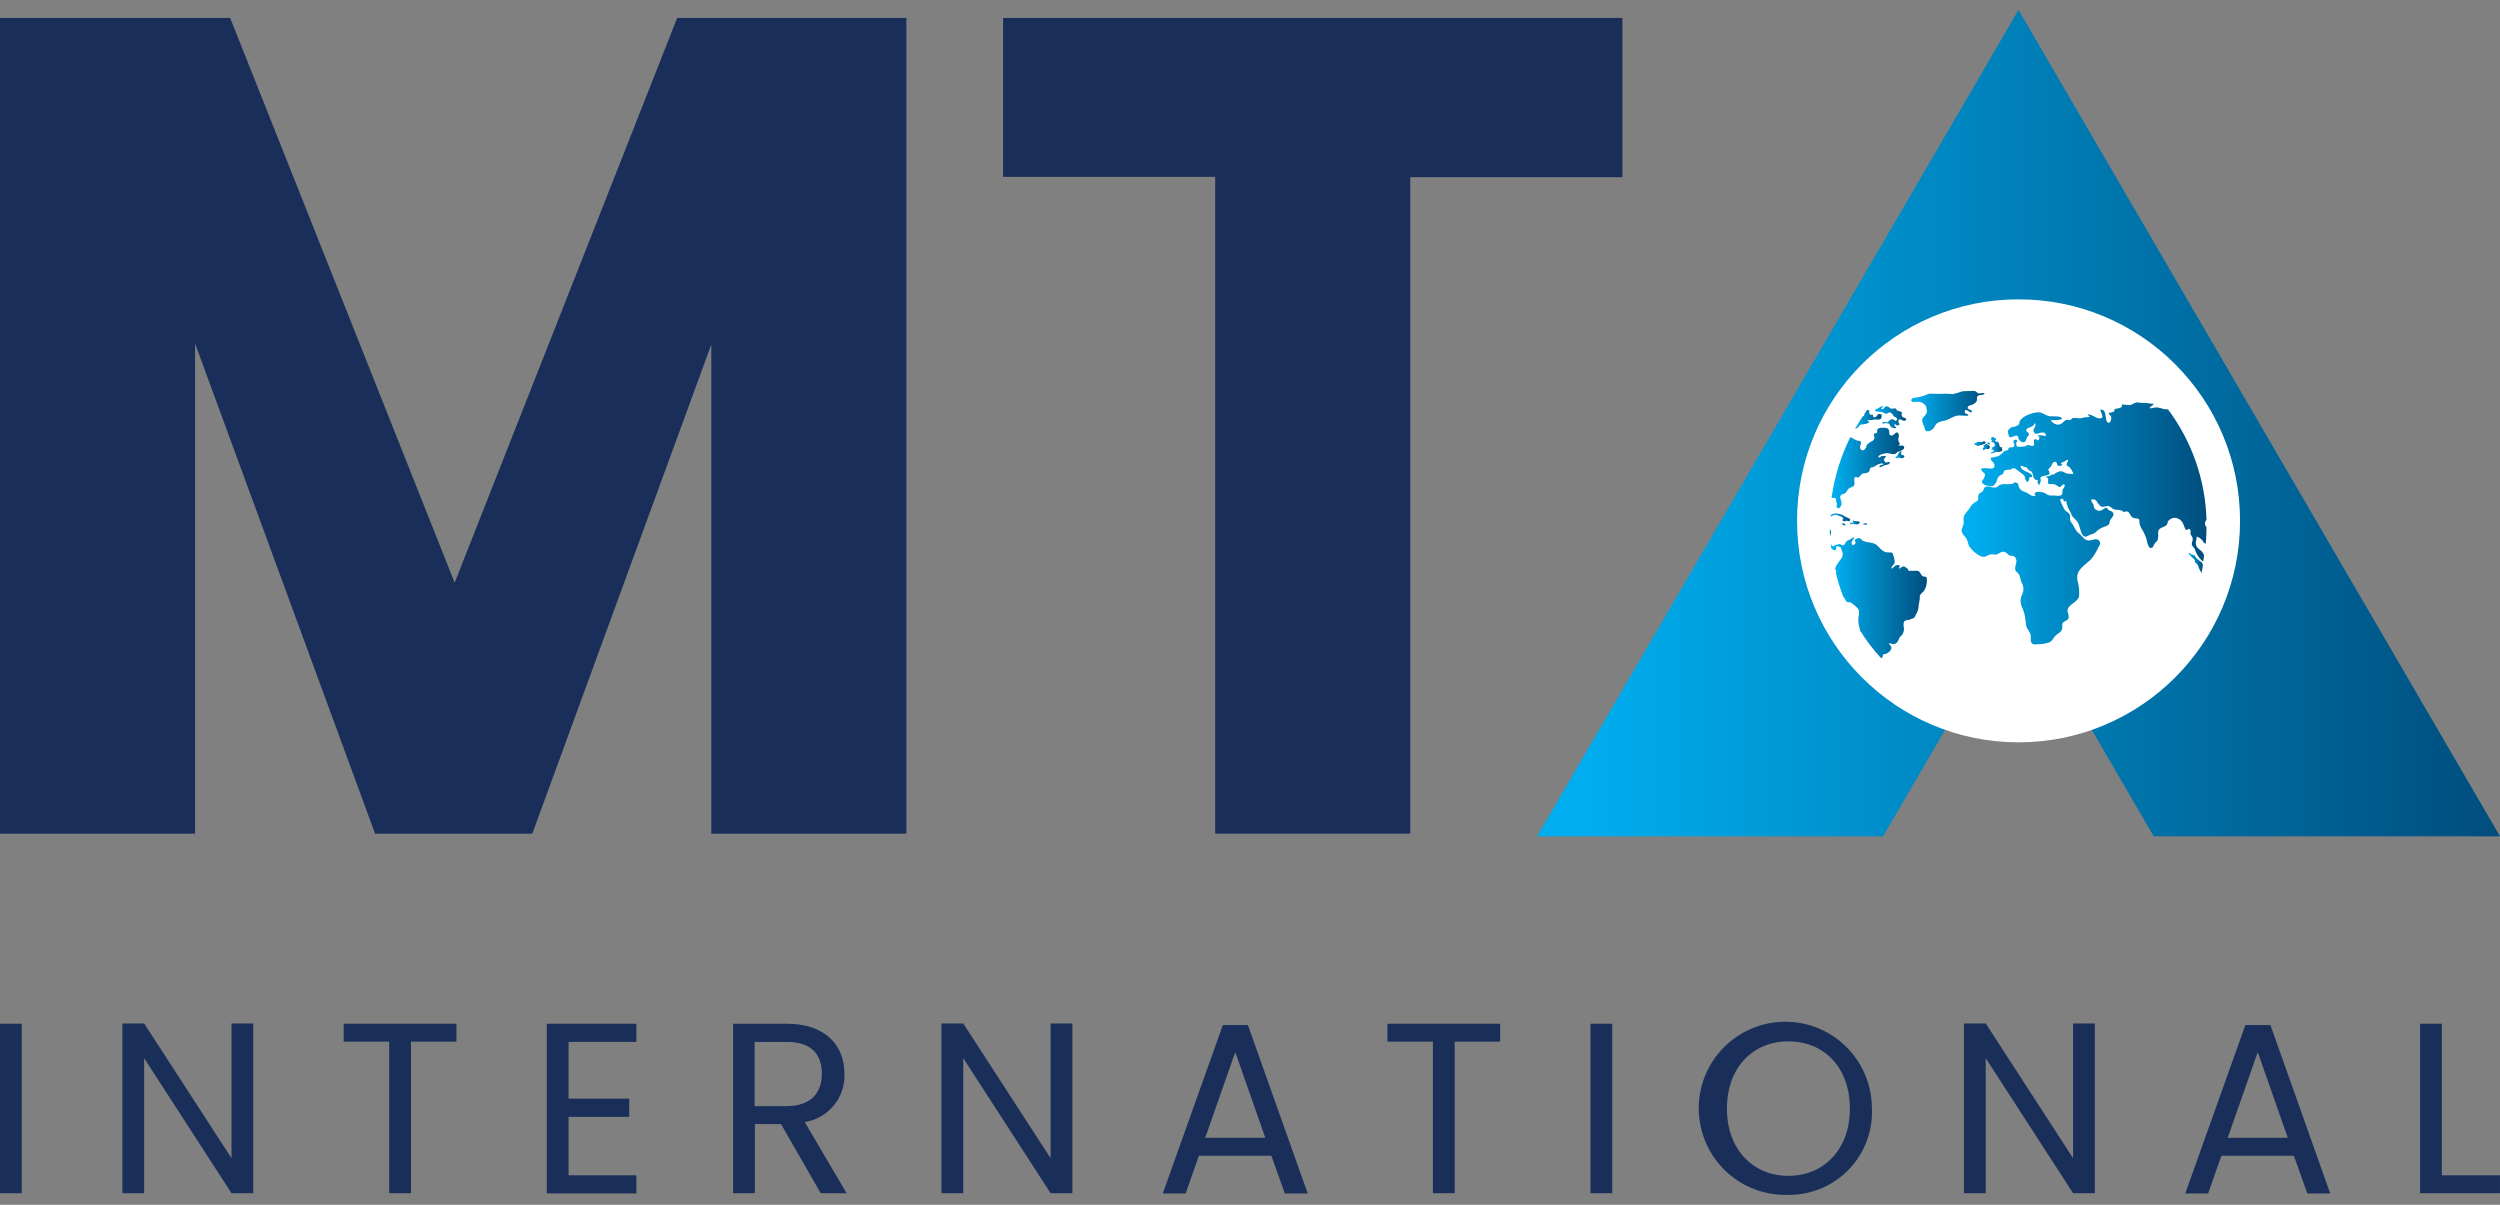 <svg width="166" height="80" viewBox="0 0 166 80" fill="none" xmlns="http://www.w3.org/2000/svg">
<rect x="0" y="0" width="166" height="80" fill="#808080" stroke="none"/>
<path d="M0 1.19H15.283L30.19 38.691L44.965 1.19H60.184V55.354H47.231V22.874L35.345 55.354H24.904L12.952 22.807V55.354H0V1.19Z" fill="#192F5A"/>
<path d="M66.626 1.19H107.726V11.765H93.641V55.353H80.689V11.744H66.605V1.19H66.626Z" fill="#192F5A"/>
<path d="M166 55.532H143.006L134.031 40.096L125.034 55.532H102.062L134.031 0.658L166 55.532Z" fill="url(#paint0_linear_2831_17871)"/>
<path d="M134.032 49.291C142.154 49.291 148.739 42.706 148.739 34.584C148.739 26.461 142.154 19.876 134.032 19.876C125.909 19.876 119.324 26.461 119.324 34.584C119.324 42.706 125.909 49.291 134.032 49.291Z" fill="white"/>
<path d="M123.411 28.34C123.5 28.251 123.456 28.206 123.589 28.185C123.785 28.189 123.978 28.136 124.144 28.031C124.099 27.987 123.99 27.987 124.011 27.897H124.255C124.349 27.87 124.446 27.855 124.543 27.853C124.655 27.853 124.833 27.897 124.899 27.786C124.944 27.742 124.944 27.586 124.944 27.52C124.855 27.52 124.79 27.453 124.722 27.497C124.654 27.541 124.633 27.631 124.567 27.675C124.435 27.764 124.345 27.675 124.367 27.541C124.279 27.541 124.167 27.564 124.123 27.453C124.079 27.364 124.19 27.23 124.057 27.23H123.968C123.902 27.314 123.842 27.403 123.791 27.497C123.791 27.563 123.791 27.63 123.68 27.651C123.502 27.917 123.325 28.206 123.169 28.495C123.261 28.465 123.345 28.411 123.411 28.34Z" fill="url(#paint1_linear_2831_17871)"/>
<path d="M124.878 30.186C124.985 30.143 125.097 30.113 125.211 30.097C125.411 30.052 125.7 30.23 125.878 30.119C125.923 30.097 125.944 30.03 126.011 30.008C126.069 29.982 126.128 29.96 126.189 29.942C126.278 29.898 126.411 29.853 126.434 29.742C126.478 29.519 126.167 29.608 126.055 29.587C126.078 29.543 126.122 29.521 126.145 29.476C126.167 29.41 126.1 29.41 126.078 29.343C126.056 29.29 126.045 29.233 126.045 29.176C126.045 29.119 126.056 29.062 126.078 29.009C126.094 28.958 126.095 28.902 126.079 28.851C126.063 28.799 126.032 28.754 125.989 28.721C125.855 28.677 125.811 28.832 125.723 28.875C125.688 28.902 125.645 28.917 125.6 28.917C125.556 28.917 125.513 28.902 125.478 28.875C125.433 28.808 125.456 28.653 125.433 28.586C125.367 28.432 125.322 28.432 125.167 28.409C125.064 28.398 124.961 28.398 124.858 28.409C124.747 28.431 124.658 28.475 124.636 28.586C124.636 28.63 124.658 28.675 124.636 28.72C124.614 28.765 124.525 28.765 124.482 28.786C124.348 28.852 124.438 28.897 124.459 29.031C124.467 29.089 124.453 29.148 124.42 29.198C124.388 29.247 124.339 29.282 124.282 29.298C124.199 29.336 124.124 29.388 124.059 29.452C124.015 29.496 123.971 29.496 123.948 29.563C123.926 29.607 123.926 29.674 123.904 29.718C123.837 29.806 123.771 29.94 123.637 29.895C123.595 29.877 123.559 29.845 123.535 29.805C123.511 29.766 123.5 29.719 123.504 29.673C123.504 29.584 123.592 29.495 123.571 29.384C123.548 29.251 123.416 29.273 123.304 29.251C123.186 29.205 123.074 29.146 122.97 29.073C122.926 29.051 122.904 29.051 122.859 29.029C122.226 30.299 121.806 31.665 121.615 33.072C121.704 33.072 121.792 33.028 121.859 33.072C121.948 33.139 121.904 33.272 121.925 33.338C121.95 33.379 121.965 33.425 121.97 33.472C121.97 33.516 121.947 33.583 121.947 33.626C121.97 33.76 122.059 33.781 122.148 33.715C122.189 33.679 122.222 33.635 122.245 33.585C122.268 33.535 122.28 33.481 122.281 33.426C122.281 33.272 122.192 33.16 122.192 33.027C122.17 32.804 122.414 32.827 122.525 32.738C122.636 32.649 122.679 32.471 122.814 32.404C122.925 32.338 123.058 32.338 123.122 32.205C123.189 32.093 123.033 31.716 123.211 31.671C123.277 31.649 123.3 31.715 123.366 31.715C123.431 31.715 123.499 31.604 123.544 31.561C123.575 31.514 123.618 31.477 123.669 31.453C123.72 31.43 123.777 31.421 123.832 31.427C123.966 31.405 124.076 31.383 124.141 31.25C124.164 31.205 124.141 31.139 124.186 31.096C124.23 31.007 124.252 31.051 124.34 31.029C124.474 30.985 124.585 30.875 124.719 30.829C124.785 30.807 124.985 30.74 125.027 30.785C125.094 30.896 124.85 30.852 124.805 30.939C124.716 31.162 125.094 30.895 125.138 30.895C125.25 30.851 125.516 30.872 125.472 30.672C125.412 30.669 125.352 30.677 125.294 30.695C125.206 30.717 125.228 30.739 125.162 30.672C125.094 30.584 125.072 30.495 125.139 30.428C125.228 30.317 125.294 30.273 125.094 30.273C125.034 30.268 124.974 30.276 124.917 30.296C124.895 30.296 124.806 30.385 124.783 30.385C124.611 30.341 124.833 30.208 124.878 30.186Z" fill="url(#paint2_linear_2831_17871)"/>
<path d="M121.568 35.23C121.546 35.185 121.523 35.163 121.501 35.163C121.497 35.326 121.505 35.489 121.523 35.652C121.523 35.607 121.546 35.563 121.546 35.518C121.568 35.452 121.612 35.297 121.568 35.23Z" fill="url(#paint3_linear_2831_17871)"/>
<path d="M125.565 42.916C125.544 42.871 125.365 42.716 125.476 42.694C125.499 42.694 125.588 42.76 125.631 42.76C125.688 42.782 125.751 42.782 125.808 42.76C125.873 42.732 125.931 42.69 125.977 42.636C126.023 42.583 126.057 42.52 126.075 42.451C126.119 42.34 126.119 42.318 126.208 42.252C126.293 42.174 126.356 42.076 126.391 41.967C126.426 41.858 126.432 41.742 126.408 41.629C126.386 41.407 126.363 41.207 126.652 41.166C126.704 41.17 126.757 41.162 126.806 41.144C126.873 41.121 126.895 41.099 126.961 41.078C127.115 41.055 127.115 41.011 127.183 40.878C127.228 40.766 127.294 40.678 127.337 40.569C127.381 40.432 127.403 40.29 127.404 40.147C127.426 40.035 127.449 39.924 127.471 39.791C127.471 39.68 127.449 39.546 127.537 39.457C127.604 39.369 127.692 39.325 127.76 39.214C127.864 39.054 127.926 38.87 127.937 38.68C127.948 38.578 127.948 38.474 127.937 38.371C127.893 38.26 127.826 38.305 127.715 38.283C127.515 38.216 127.537 37.927 127.315 37.904C127.227 37.893 127.137 37.893 127.049 37.904C126.938 37.893 126.826 37.893 126.715 37.904C126.738 37.771 126.561 37.682 126.471 37.638C126.427 37.616 126.449 37.593 126.36 37.616C126.327 37.621 126.296 37.637 126.271 37.66C126.208 37.69 126.148 37.727 126.094 37.772C126.072 37.683 126.161 37.638 126.139 37.549C125.895 37.438 125.784 37.638 125.606 37.772C125.561 37.66 125.629 37.617 125.695 37.528C125.726 37.503 125.751 37.473 125.77 37.439C125.79 37.405 125.802 37.367 125.806 37.328C125.801 37.152 125.764 36.979 125.695 36.817C125.651 36.663 125.606 36.683 125.473 36.683C125.383 36.687 125.294 36.679 125.206 36.661C124.873 36.572 124.743 36.198 124.429 36.083C124.277 36.043 124.122 36.013 123.966 35.994C123.9 35.972 123.812 35.949 123.744 35.928C123.633 35.884 123.611 35.817 123.544 35.773C123.477 35.707 123.41 35.729 123.321 35.751C123.255 35.773 123.078 35.862 123.189 35.928C123.211 35.986 123.211 36.049 123.189 36.106C123.144 36.172 123.055 36.151 123.034 36.217C122.994 36.188 122.965 36.145 122.952 36.096C122.94 36.047 122.946 35.996 122.968 35.951C122.99 35.862 123.122 35.797 123.101 35.685C123.012 35.662 122.946 35.773 122.857 35.818C122.767 35.863 122.703 35.862 122.635 35.929C122.612 35.952 122.567 35.974 122.545 36.018C122.523 36.062 122.523 36.107 122.479 36.152C122.448 36.179 122.409 36.195 122.368 36.196C122.279 36.219 122.323 36.219 122.256 36.174C122.145 36.108 122.145 36.108 122.034 36.152C121.942 36.171 121.853 36.201 121.768 36.24C121.701 36.263 121.768 36.307 121.679 36.263C121.634 36.24 121.613 36.174 121.59 36.152C121.59 36.129 121.568 36.129 121.568 36.107C121.568 36.196 121.59 36.307 121.59 36.395C121.657 36.462 121.768 36.573 121.857 36.529C121.945 36.485 121.923 36.352 121.923 36.284C122.014 36.266 122.109 36.282 122.19 36.328C122.279 36.395 122.256 36.483 122.301 36.573C122.347 36.667 122.363 36.773 122.348 36.876C122.332 36.979 122.285 37.075 122.212 37.151C122.097 37.297 121.994 37.452 121.904 37.614C121.879 37.662 121.864 37.715 121.859 37.769C121.859 37.857 121.881 37.835 121.925 37.902C121.948 37.947 121.925 37.991 121.904 38.056C122.024 38.562 122.179 39.059 122.367 39.545V39.567C122.412 39.656 122.5 39.745 122.544 39.833C122.611 39.967 122.611 39.988 122.767 39.988C122.923 39.988 122.967 40.054 123.076 40.142C123.32 40.342 123.498 40.475 123.431 40.808C123.368 41.111 123.384 41.424 123.476 41.719C123.494 41.761 123.502 41.807 123.498 41.852C123.9 42.501 124.361 43.111 124.876 43.674C124.92 43.696 124.942 43.696 124.987 43.652C125.032 43.607 125.01 43.518 125.032 43.474C125.076 43.408 125.12 43.452 125.186 43.43C125.365 43.361 125.676 43.161 125.565 42.916Z" fill="url(#paint4_linear_2831_17871)"/>
<path d="M122.656 34.581C122.701 34.581 122.745 34.625 122.811 34.604C122.832 34.559 122.855 34.537 122.855 34.493C122.855 34.448 122.766 34.426 122.743 34.404C122.66 34.371 122.579 34.334 122.5 34.293C122.41 34.248 122.366 34.181 122.255 34.159C122.139 34.126 122.02 34.104 121.9 34.093C121.833 34.07 121.833 34.093 121.767 34.115C121.728 34.109 121.689 34.117 121.655 34.138C121.634 34.16 121.522 34.226 121.544 34.271C121.589 34.315 121.698 34.249 121.722 34.226C121.856 34.138 121.966 34.204 122.1 34.249C122.162 34.261 122.223 34.283 122.278 34.315C122.3 34.337 122.389 34.381 122.389 34.426C122.412 34.493 122.3 34.493 122.344 34.56C122.367 34.626 122.499 34.605 122.567 34.605C122.567 34.581 122.611 34.562 122.656 34.581Z" fill="url(#paint5_linear_2831_17871)"/>
<path d="M123.456 34.652C123.411 34.607 123.367 34.607 123.278 34.607C123.211 34.607 123.1 34.607 123.056 34.562V34.54C122.989 34.517 123.034 34.606 123.034 34.629C123.056 34.672 123.056 34.695 123.011 34.717C122.966 34.717 122.9 34.695 122.857 34.717C122.847 34.72 122.839 34.726 122.833 34.734C122.827 34.742 122.824 34.752 122.824 34.762C122.824 34.772 122.827 34.781 122.833 34.789C122.839 34.797 122.847 34.803 122.857 34.806C122.923 34.828 123.034 34.761 123.101 34.784C123.123 34.784 123.123 34.806 123.146 34.806H123.234C123.279 34.806 123.345 34.828 123.389 34.806C123.41 34.806 123.477 34.717 123.433 34.717C123.522 34.74 123.501 34.673 123.456 34.652Z" fill="url(#paint6_linear_2831_17871)"/>
<path d="M122.412 34.741C122.412 34.763 122.434 34.763 122.412 34.741V34.741Z" fill="url(#paint7_linear_2831_17871)"/>
<path d="M122.256 34.785C122.269 34.783 122.281 34.784 122.293 34.788C122.304 34.792 122.315 34.798 122.324 34.807L122.368 34.851C122.386 34.867 122.408 34.878 122.431 34.882C122.455 34.886 122.479 34.883 122.501 34.873C122.546 34.873 122.568 34.851 122.523 34.807C122.479 34.785 122.457 34.807 122.435 34.74C122.372 34.731 122.308 34.747 122.256 34.785Z" fill="url(#paint8_linear_2831_17871)"/>
<path d="M123.7 34.807C123.723 34.851 123.745 34.83 123.768 34.83C123.812 34.83 123.812 34.852 123.856 34.852C123.923 34.852 123.989 34.83 123.968 34.741C123.901 34.741 123.879 34.785 123.813 34.741H123.836C123.809 34.74 123.783 34.745 123.76 34.757C123.736 34.769 123.716 34.786 123.7 34.807Z" fill="url(#paint9_linear_2831_17871)"/>
<path d="M125.877 30.425C125.943 30.448 126.032 30.381 126.121 30.381C126.187 30.404 126.232 30.448 126.299 30.425C126.365 30.425 126.453 30.359 126.453 30.292C126.43 30.203 126.342 30.248 126.275 30.203C126.251 30.178 126.236 30.148 126.231 30.114C126.231 30.048 126.252 30.069 126.252 30.025C126.252 30.003 126.297 29.959 126.231 29.959C126.186 29.959 126.164 29.981 126.164 30.003C126.052 30.048 126.031 30.225 125.941 30.292C125.899 30.362 125.788 30.407 125.877 30.425Z" fill="url(#paint10_linear_2831_17871)"/>
<path d="M124.945 27.164C124.856 27.098 125.033 27.031 125.033 27.01C125.033 26.921 124.879 27.01 124.834 27.032C124.757 27.085 124.675 27.13 124.59 27.166C124.501 27.21 124.457 27.255 124.545 27.299C124.633 27.344 124.699 27.322 124.789 27.344C124.872 27.348 124.954 27.363 125.033 27.388C125.122 27.41 125.145 27.454 125.211 27.477C125.3 27.499 125.344 27.41 125.433 27.388C125.523 27.366 125.611 27.454 125.655 27.499C125.699 27.544 125.722 27.633 125.766 27.654L125.899 27.722C125.915 27.73 125.929 27.741 125.94 27.755C125.951 27.768 125.958 27.784 125.963 27.801C125.967 27.818 125.968 27.835 125.964 27.852C125.961 27.869 125.954 27.886 125.944 27.9C125.899 27.966 125.855 27.945 125.79 27.9C125.745 27.865 125.692 27.842 125.635 27.833C125.604 27.83 125.572 27.838 125.546 27.856C125.524 27.878 125.48 27.9 125.457 27.922C125.412 27.966 125.368 28.033 125.303 28.033C125.214 28.056 125.081 27.989 125.014 28.033C125.005 28.036 124.996 28.042 124.99 28.05C124.984 28.058 124.981 28.068 124.981 28.078C124.981 28.088 124.984 28.097 124.99 28.105C124.996 28.113 125.005 28.119 125.014 28.122C125.058 28.145 125.124 28.1 125.168 28.1C125.25 28.096 125.332 28.104 125.412 28.122C125.479 28.166 125.501 28.276 125.545 28.322C125.58 28.358 125.621 28.386 125.667 28.405C125.713 28.424 125.762 28.434 125.812 28.433C125.856 28.433 125.923 28.433 125.901 28.367C125.901 28.323 125.812 28.344 125.79 28.3V28.185C125.835 28.141 125.901 28.208 125.923 28.23C125.967 28.253 126.101 28.253 126.123 28.185C126.146 28.141 126.101 28.119 126.079 28.097C126.059 28.055 126.051 28.009 126.057 27.963C126.057 27.718 126.279 27.919 126.412 27.941C126.501 27.963 126.634 27.874 126.545 27.786C126.501 27.742 126.391 27.742 126.323 27.675C126.288 27.63 126.265 27.577 126.257 27.521C126.257 27.477 126.301 27.454 126.301 27.432C126.301 27.366 126.19 27.321 126.123 27.299C126.035 27.276 125.99 27.299 125.946 27.232C125.901 27.143 125.901 27.099 125.768 27.121C125.688 27.143 125.604 27.143 125.524 27.121C125.458 27.076 125.413 27.01 125.324 26.988C125.288 26.976 125.249 26.976 125.213 26.988C125.177 27 125.146 27.023 125.124 27.054C125.122 27.12 124.989 27.187 124.945 27.164Z" fill="url(#paint11_linear_2831_17871)"/>
<path d="M130.964 26.875C131.067 26.829 131.158 26.761 131.231 26.675C131.297 26.564 131.253 26.453 131.275 26.367C131.342 26.167 131.631 26.278 131.739 26.167C131.783 26.122 131.805 26.122 131.739 26.1C131.635 26.097 131.532 26.104 131.43 26.123C131.297 26.123 131.297 26.056 131.186 25.989C131.075 25.922 130.852 25.967 130.723 25.967C130.574 25.963 130.426 25.971 130.278 25.989C130.077 26.069 129.869 26.128 129.656 26.167C129.471 26.148 129.286 26.141 129.1 26.144C128.856 26.167 128.612 26.144 128.367 26.144C128.225 26.125 128.08 26.14 127.945 26.189H127.967C127.794 26.262 127.616 26.321 127.434 26.367C127.299 26.378 127.165 26.4 127.034 26.433C126.967 26.455 126.856 26.544 126.923 26.633C126.989 26.744 127.323 26.655 127.456 26.677C127.6 26.715 127.73 26.792 127.834 26.899C127.922 26.988 127.922 27.165 127.945 27.277C127.967 27.477 127.791 27.61 127.678 27.74C127.523 27.962 127.789 28.273 127.811 28.495C127.834 28.629 127.966 28.65 128.1 28.629C128.202 28.591 128.293 28.53 128.367 28.451C128.501 28.34 128.478 28.185 128.634 28.096C128.767 28.009 128.92 27.956 129.078 27.942C129.433 27.875 129.722 27.586 130.1 27.586C130.254 27.586 130.409 27.608 130.588 27.608C130.678 27.608 130.767 27.542 130.633 27.497C130.544 27.453 130.455 27.475 130.455 27.32C130.455 27.209 130.544 27.209 130.633 27.253C130.678 27.276 130.833 27.408 130.899 27.365C131.011 27.298 130.855 27.231 130.811 27.21C130.744 27.188 130.633 27.144 130.656 27.056C130.654 26.919 130.876 26.919 130.964 26.875Z" fill="url(#paint12_linear_2831_17871)"/>
<path d="M131.076 29.518C131.099 29.518 131.099 29.496 131.143 29.518C131.187 29.541 131.209 29.563 131.254 29.585C131.289 29.603 131.329 29.61 131.368 29.606C131.408 29.602 131.445 29.587 131.476 29.562C131.51 29.544 131.549 29.536 131.587 29.54C131.631 29.54 131.654 29.517 131.698 29.496C131.743 29.474 131.787 29.473 131.81 29.452C131.822 29.44 131.83 29.424 131.831 29.407L131.876 29.385L131.831 29.34C131.787 29.34 131.787 29.296 131.742 29.296C131.698 29.296 131.676 29.318 131.631 29.34C131.558 29.351 131.483 29.351 131.409 29.34C131.365 29.34 131.343 29.317 131.298 29.362C131.254 29.385 131.254 29.406 131.209 29.406C131.192 29.407 131.175 29.411 131.16 29.419C131.144 29.427 131.131 29.438 131.12 29.451C131.098 29.473 131.032 29.495 131.054 29.54L131.076 29.518Z" fill="url(#paint13_linear_2831_17871)"/>
<path d="M131.721 29.896C131.787 29.896 131.787 29.829 131.832 29.807C131.898 29.785 132.009 29.873 132.077 29.785C132.098 29.766 132.114 29.741 132.121 29.714C132.129 29.687 132.129 29.658 132.121 29.63C132.098 29.586 132.032 29.564 131.987 29.542C131.965 29.519 131.943 29.453 131.898 29.475C131.853 29.453 131.832 29.52 131.787 29.542C131.765 29.564 131.698 29.564 131.698 29.608C131.698 29.652 131.765 29.63 131.721 29.697C131.698 29.741 131.654 29.763 131.654 29.808C131.654 29.829 131.654 29.896 131.721 29.896Z" fill="url(#paint14_linear_2831_17871)"/>
<path d="M132.142 29.43C132.142 29.364 132.031 29.43 132.009 29.386C131.986 29.386 131.942 29.386 131.942 29.409C131.965 29.431 131.986 29.475 132.031 29.497C132.053 29.52 132.142 29.541 132.12 29.475C132.077 29.475 132.097 29.43 132.142 29.43Z" fill="url(#paint15_linear_2831_17871)"/>
<path d="M132.298 30.011C132.276 30.011 132.188 30.033 132.188 30.077C132.165 30.121 132.276 30.1 132.298 30.1C132.374 30.074 132.448 30.044 132.521 30.011C132.58 30 132.64 30 132.699 30.011C132.778 30.013 132.856 29.99 132.921 29.945C132.943 29.922 132.965 29.9 132.965 29.878C132.965 29.857 132.943 29.856 132.921 29.833C132.899 29.79 132.965 29.767 132.943 29.722C132.922 29.677 132.876 29.7 132.854 29.7C132.81 29.7 132.787 29.634 132.765 29.589C132.743 29.522 132.743 29.434 132.699 29.389C132.684 29.367 132.664 29.35 132.64 29.338C132.617 29.327 132.591 29.321 132.565 29.323C132.543 29.323 132.476 29.3 132.476 29.279C132.454 29.234 132.521 29.212 132.543 29.167C132.564 29.123 132.499 29.101 132.476 29.101C132.464 29.102 132.452 29.101 132.44 29.097C132.429 29.093 132.418 29.087 132.409 29.079C132.388 29.056 132.409 29.012 132.388 29.012H132.321C132.277 29.035 132.232 29.035 132.209 29.079C132.201 29.101 132.199 29.125 132.203 29.148C132.207 29.172 132.217 29.194 132.232 29.212C132.254 29.235 132.254 29.212 132.254 29.235C132.254 29.257 132.232 29.279 132.232 29.301C132.232 29.367 132.298 29.367 132.321 29.367C132.365 29.367 132.365 29.39 132.409 29.434C132.453 29.478 132.454 29.478 132.454 29.545C132.454 29.589 132.454 29.634 132.409 29.656C132.364 29.678 132.343 29.656 132.298 29.701C132.29 29.709 132.284 29.72 132.28 29.732C132.276 29.743 132.275 29.755 132.277 29.767C132.254 29.812 132.232 29.812 132.21 29.833C132.255 29.856 132.41 29.856 132.388 29.922C132.387 29.985 132.343 29.985 132.298 30.011Z" fill="url(#paint16_linear_2831_17871)"/>
<path d="M143.095 36.05C143.161 35.984 143.249 35.917 143.272 35.85C143.313 35.691 143.321 35.524 143.295 35.362C143.316 35.139 143.406 35.095 143.603 35.007C143.693 34.98 143.776 34.934 143.847 34.873C143.937 34.784 143.914 34.696 143.958 34.607C144.015 34.533 144.09 34.474 144.175 34.435C144.26 34.396 144.354 34.379 144.447 34.385C144.569 34.4 144.684 34.45 144.779 34.529C144.873 34.608 144.943 34.712 144.98 34.829C145.024 34.895 145.091 35.163 145.158 35.185C145.269 35.207 145.335 35.007 145.446 35.207C145.491 35.296 145.425 35.385 145.446 35.452C145.469 35.541 145.558 35.606 145.58 35.697C145.647 35.851 145.514 36.005 145.536 36.16C145.558 36.271 145.69 36.36 145.736 36.468C145.825 36.755 145.984 37.015 146.199 37.224C146.233 37.241 146.263 37.263 146.289 37.291C146.31 37.157 146.332 37.024 146.355 36.891C146.337 36.838 146.314 36.786 146.289 36.736C146.155 36.492 145.777 36.403 145.8 36.048C145.8 35.894 145.889 35.781 145.845 35.626C146.002 35.671 146.142 35.764 146.245 35.892C146.289 35.937 146.311 36.026 146.378 36.069C146.405 36.085 146.436 36.093 146.467 36.092C146.489 35.736 146.512 35.381 146.512 35.004C146.479 34.971 146.454 34.934 146.436 34.892C146.419 34.85 146.41 34.805 146.41 34.759C146.41 34.714 146.419 34.669 146.436 34.627C146.454 34.585 146.479 34.547 146.512 34.515C146.435 31.866 145.542 29.305 143.956 27.182C143.859 27.186 143.762 27.178 143.667 27.16C143.523 27.11 143.374 27.073 143.223 27.049C143.068 27.049 142.889 27.115 142.734 27.115C142.756 26.961 142.957 26.961 143.001 26.806C142.801 26.829 142.601 26.74 142.423 26.762C142.252 26.761 142.081 26.746 141.912 26.718C141.712 26.718 141.603 26.872 141.449 26.895C141.263 26.891 141.078 26.876 140.893 26.851C140.96 27.14 140.627 27.096 140.405 27.16C140.45 27.426 140.139 27.36 140.005 27.426C140.072 27.604 140.205 27.56 140.183 27.826C140.161 28.026 140.005 28.182 139.894 27.98C139.783 27.779 139.871 27.136 139.472 27.203C139.449 27.38 139.827 27.802 139.383 27.78C139.116 27.757 138.893 27.491 138.605 27.514L138.759 27.668C138.648 27.734 138.515 27.69 138.403 27.712C138.31 27.745 138.213 27.767 138.115 27.778C137.954 27.749 137.789 27.741 137.626 27.756C137.56 27.778 137.537 27.867 137.472 27.889C137.383 27.912 137.294 27.845 137.183 27.889C137.073 27.934 136.982 28.067 136.874 28.134C136.608 28.288 136.363 28.134 136.163 27.934C136.23 27.845 136.986 27.957 136.897 27.757C136.808 27.602 136.208 27.668 136.03 27.623C135.741 27.557 135.63 27.357 135.297 27.378C134.942 27.401 134.252 27.623 134.097 28.001C134.075 28.067 134.097 28.112 134.053 28.178C133.932 28.291 133.774 28.354 133.609 28.356C133.475 28.378 133.475 28.51 133.342 28.533C133.319 28.691 133.342 28.851 133.408 28.996C133.519 29.13 133.764 28.885 133.92 28.93C134.031 28.952 134.009 29.041 134.031 29.13C134.081 29.225 134.158 29.302 134.253 29.352C134.301 29.372 134.354 29.374 134.403 29.358C134.452 29.341 134.493 29.308 134.519 29.263C134.564 29.175 134.542 29.086 134.608 29.019C134.675 28.951 134.719 28.93 134.719 28.841C134.742 28.708 134.653 28.752 134.586 28.664C134.408 28.464 134.787 28.375 134.895 28.33C134.939 28.308 134.983 28.264 135.028 28.241C135.05 28.219 135.072 28.153 135.094 28.13C135.183 28.064 135.161 28.241 135.138 28.308C135.072 28.441 134.939 28.596 135.094 28.752C135.228 28.886 135.361 28.752 135.494 28.73C135.576 28.719 135.658 28.719 135.739 28.73C135.783 28.752 135.873 28.863 135.85 28.907C135.805 28.996 135.65 28.907 135.583 28.907C135.539 28.907 135.361 28.885 135.339 28.907C135.294 28.974 135.383 28.974 135.406 28.996C135.428 29.019 135.406 29.085 135.406 29.107C135.406 29.174 135.361 29.262 135.272 29.218C135.228 29.196 135.161 29.13 135.094 29.174C135.05 29.197 135.05 29.329 135.05 29.375C135.05 29.441 135.095 29.529 135.028 29.597C134.962 29.608 134.894 29.608 134.827 29.597C134.761 29.574 134.717 29.53 134.65 29.553C134.583 29.553 134.516 29.619 134.45 29.642C134.281 29.671 134.11 29.679 133.939 29.664C133.917 29.598 133.849 29.509 133.873 29.419C133.895 29.353 133.984 29.286 133.917 29.219C133.886 29.201 133.85 29.194 133.813 29.198C133.777 29.202 133.744 29.217 133.717 29.242C133.65 29.331 133.695 29.375 133.74 29.442C133.753 29.478 133.757 29.517 133.753 29.555C133.749 29.594 133.737 29.631 133.717 29.664C133.65 29.73 133.562 29.686 133.473 29.708C133.45 29.707 133.427 29.713 133.408 29.725C133.388 29.737 133.372 29.754 133.362 29.774C133.339 29.818 133.362 29.863 133.317 29.885C133.251 29.93 133.163 29.908 133.095 29.952C132.984 30.041 132.873 30.174 132.74 30.261C132.647 30.3 132.55 30.33 132.451 30.349C132.364 30.375 132.274 30.389 132.184 30.393C132.175 30.456 132.19 30.52 132.228 30.571C132.273 30.637 132.339 30.682 132.382 30.748C132.471 30.882 132.471 31.057 132.293 31.104C132.116 31.151 131.938 31.06 131.76 31.082C131.715 31.082 131.582 31.082 131.56 31.148C131.515 31.215 131.627 31.302 131.671 31.348C131.693 31.37 131.76 31.414 131.782 31.437C131.849 31.526 131.76 31.704 131.715 31.793C131.693 31.837 131.604 31.904 131.604 31.947C131.582 32.124 131.782 32.214 131.913 32.236C132.041 32.283 132.178 32.299 132.314 32.281C132.436 32.202 132.53 32.084 132.58 31.947C132.647 31.77 132.625 31.681 132.802 31.57C132.869 31.525 132.936 31.525 133.002 31.458C133.047 31.392 133.047 31.281 133.113 31.236C133.202 31.17 133.402 31.214 133.513 31.17C133.691 31.081 133.713 31.036 133.891 31.17C134.046 31.281 134.2 31.415 134.354 31.526C134.465 31.614 134.421 31.614 134.465 31.748C134.48 31.853 134.536 31.949 134.62 32.014C134.667 31.974 134.705 31.922 134.728 31.864C134.751 31.806 134.76 31.743 134.753 31.681H134.931C135.02 31.326 134.131 31.347 134.175 30.925C134.286 30.903 134.308 30.969 134.375 30.991C134.442 31.014 134.53 31.014 134.575 31.058C134.665 31.102 134.642 31.169 134.709 31.212C134.753 31.256 134.82 31.256 134.863 31.301C135.085 31.455 134.885 31.901 135.352 31.879C135.197 31.968 135.374 32.145 135.396 32.257C135.396 32.123 135.507 32.057 135.507 31.901C135.507 31.745 135.419 31.701 135.596 31.634C135.707 31.59 135.84 31.59 135.951 31.546C136.129 31.479 136.106 31.479 136.062 31.301C136.04 31.235 135.995 31.235 136.018 31.147C136.063 31.09 136.115 31.038 136.172 30.992C136.238 30.881 136.283 30.683 136.438 30.659C136.617 30.659 136.549 30.836 136.638 30.904C136.663 30.92 136.69 30.931 136.719 30.937C136.748 30.943 136.778 30.942 136.807 30.936C136.836 30.93 136.863 30.918 136.887 30.901C136.911 30.884 136.931 30.862 136.947 30.837C136.681 30.748 137.013 30.683 137.101 30.637C137.145 30.615 137.235 30.483 137.301 30.548C137.368 30.614 137.235 30.726 137.235 30.771C137.19 30.948 137.324 30.948 137.435 31.037C137.537 31.165 137.62 31.307 137.679 31.459C137.508 31.479 137.334 31.463 137.168 31.414C136.968 31.326 136.901 31.237 136.679 31.326C136.613 31.348 136.546 31.392 136.479 31.414C136.457 31.414 136.434 31.481 136.412 31.503C136.368 31.526 136.323 31.481 136.279 31.503C136.148 31.578 136.005 31.63 135.857 31.658C135.879 31.746 135.947 31.702 135.991 31.769C136.002 31.835 136.002 31.902 135.991 31.969C135.991 32.146 136.013 32.146 136.191 32.146C136.271 32.134 136.351 32.14 136.428 32.163C136.505 32.186 136.576 32.226 136.635 32.28C136.835 32.434 136.835 32.257 137.013 32.146C137.212 32.212 137.013 32.412 136.968 32.502C136.923 32.592 136.968 32.724 136.924 32.811C136.834 32.988 136.502 32.9 136.346 32.9C136.234 32.915 136.121 32.907 136.012 32.877C135.901 32.832 135.812 32.744 135.679 32.7C135.501 32.656 135.145 32.588 135.079 32.811C135.101 32.811 135.145 32.855 135.168 32.877C135.101 32.988 134.878 32.922 134.79 32.855C134.7 32.775 134.595 32.714 134.481 32.677C134.321 32.637 134.18 32.543 134.081 32.411C134.015 32.277 134.059 32.122 133.904 32.055C133.815 32.011 133.815 32.033 133.725 32.055C133.637 32.1 133.636 32.144 133.525 32.144C133.385 32.155 133.244 32.155 133.103 32.144C132.972 32.139 132.841 32.169 132.726 32.233C132.659 32.277 132.637 32.344 132.526 32.366C132.452 32.377 132.377 32.377 132.303 32.366C132.148 32.344 131.881 32.212 131.748 32.41C131.681 32.499 131.725 32.565 131.637 32.632C131.569 32.699 131.437 32.721 131.392 32.832C131.281 33.032 131.459 33.166 131.238 33.295C131.05 33.387 130.895 33.534 130.794 33.718C130.683 33.917 130.504 34.051 130.416 34.251C130.375 34.388 130.367 34.533 130.393 34.673C130.393 34.982 130.127 35.136 130.327 35.45C130.393 35.562 130.527 35.673 130.594 35.806C130.648 35.944 130.693 36.085 130.727 36.228C130.921 36.537 131.198 36.783 131.527 36.939C131.603 36.973 131.686 36.984 131.768 36.973C131.85 36.961 131.927 36.926 131.99 36.873C132.135 36.804 132.298 36.789 132.453 36.829C132.72 36.851 132.875 36.52 133.164 36.675C133.318 36.741 133.297 36.852 133.473 36.897C133.627 36.919 133.762 36.897 133.85 37.074C133.961 37.297 133.806 37.538 133.806 37.763C133.806 37.988 134.006 37.985 134.095 38.207C134.161 38.362 134.161 38.541 134.229 38.671C134.301 38.79 134.343 38.925 134.351 39.065C134.358 39.204 134.332 39.344 134.273 39.47C134.209 39.597 134.174 39.737 134.17 39.879C134.166 40.021 134.193 40.162 134.25 40.292C134.388 40.578 134.471 40.887 134.495 41.203C134.505 41.353 134.527 41.502 134.561 41.648C134.659 41.797 134.748 41.952 134.828 42.111C134.872 42.288 134.806 42.488 134.872 42.644C134.962 42.822 135.073 42.798 135.25 42.778C135.538 42.788 135.825 42.742 136.095 42.644C136.21 42.576 136.303 42.476 136.362 42.355C136.451 42.231 136.564 42.126 136.695 42.047C136.767 42.007 136.828 41.95 136.871 41.879C136.914 41.809 136.937 41.729 136.939 41.647C136.939 41.425 136.894 41.358 137.117 41.247C137.249 41.181 137.383 41.114 137.361 40.913C137.361 40.759 137.249 40.625 137.294 40.469C137.405 40.092 137.961 39.98 138.05 39.602C138.079 39.236 138.041 38.867 137.939 38.514C137.828 37.847 138.402 37.558 138.827 37.158C139.031 36.907 139.202 36.63 139.338 36.337C139.405 36.225 139.492 36.092 139.427 35.981C139.404 35.924 139.364 35.876 139.312 35.844C139.26 35.812 139.199 35.798 139.138 35.803C138.993 35.846 138.844 35.875 138.694 35.892C138.338 35.87 138.294 35.583 138.027 35.403C137.783 35.226 137.738 34.94 137.538 34.693C137.405 34.538 137.472 34.448 137.449 34.248C137.427 34.07 137.316 34.048 137.182 33.939C137.097 33.871 137.034 33.778 137.005 33.673C136.929 33.537 136.862 33.396 136.805 33.251C136.783 33.117 136.894 33.073 137.005 33.162C137.026 33.184 137.005 33.273 137.071 33.295C137.116 33.318 137.16 33.251 137.182 33.229C137.217 33.395 137.261 33.558 137.316 33.718C137.391 33.839 137.458 33.965 137.516 34.095C137.556 34.213 137.624 34.319 137.716 34.404C137.849 34.511 137.955 34.648 138.024 34.804C138.113 35.004 138.179 35.559 138.424 35.626C138.558 35.67 138.714 35.514 138.825 35.492C138.97 35.471 139.103 35.401 139.202 35.292C139.347 35.152 139.522 35.046 139.713 34.983C139.826 34.955 139.931 34.902 140.022 34.829C140.088 34.74 140.067 34.652 140.111 34.54C140.177 34.407 140.419 34.232 140.311 34.052C140.202 33.872 139.977 33.963 139.911 33.718C139.8 33.696 139.689 33.785 139.602 33.852C139.547 33.888 139.483 33.91 139.416 33.913C139.35 33.917 139.284 33.904 139.225 33.874C139.025 33.786 139.047 33.674 139.002 33.497C138.958 33.386 138.825 33.319 138.869 33.163C139.113 33.141 139.158 33.186 139.291 33.386C139.381 33.519 139.445 33.63 139.6 33.652C139.733 33.674 139.889 33.563 140.022 33.608C140.155 33.63 140.244 33.786 140.399 33.83C140.555 33.875 140.708 33.83 140.862 33.897C140.929 33.919 140.974 33.986 141.017 33.986C141.106 34.008 141.171 33.941 141.239 33.963C141.394 33.986 141.417 34.163 141.506 34.272C141.64 34.426 141.706 34.405 141.884 34.426C142.106 34.449 142.038 34.56 142.062 34.735C142.096 34.901 142.164 35.059 142.262 35.198C142.345 35.348 142.419 35.503 142.484 35.661C142.55 35.816 142.551 35.97 142.618 36.15C142.685 36.33 142.772 36.483 142.95 36.327C142.989 36.23 143.038 36.138 143.095 36.05Z" fill="url(#paint17_linear_2831_17871)"/>
<path d="M146.272 37.539C146.25 37.472 146.25 37.405 146.205 37.361C146.16 37.295 146.072 37.272 146.028 37.228C145.984 37.183 145.916 37.139 145.873 37.094C145.785 37.028 145.785 36.894 145.651 36.849C145.585 36.827 145.429 36.827 145.429 36.738C145.407 36.716 145.318 36.693 145.318 36.761C145.318 36.783 145.362 36.805 145.385 36.827C145.407 36.849 145.429 36.893 145.451 36.916L145.585 37.049C145.629 37.093 145.718 37.138 145.739 37.204V37.292C145.739 37.337 145.784 37.359 145.806 37.381C145.856 37.428 145.9 37.48 145.939 37.535C145.961 37.58 145.961 37.602 145.984 37.647C146.02 37.775 146.08 37.895 146.161 38.002C146.161 38.024 146.184 38.024 146.184 38.047C146.206 37.892 146.251 37.713 146.272 37.535L146.272 37.539Z" fill="url(#paint18_linear_2831_17871)"/>
<path d="M0 67.975H1.446V79.229H0V67.975Z" fill="#192F5A"/>
<path d="M16.818 67.957V79.229H15.372L9.571 70.262V79.229H8.125V67.957H9.571L15.372 76.905V67.957H16.818Z" fill="#192F5A"/>
<path d="M22.82 67.975H30.307V69.164H27.288V79.229H25.842V69.164H22.82V67.975Z" fill="#192F5A"/>
<path d="M42.255 69.182H37.753V72.951H41.779V74.159H37.753V78.039H42.255V79.243H36.308V67.975H42.255V69.182Z" fill="#192F5A"/>
<path d="M52.228 67.975C54.827 67.975 56.072 69.441 56.072 71.287C56.104 72.053 55.853 72.805 55.367 73.399C54.882 73.993 54.194 74.387 53.436 74.507L56.215 79.229H54.495L51.859 74.636H50.121V79.229H48.678V67.975H52.228ZM52.228 69.183H50.106V73.446H52.228C53.857 73.446 54.571 72.549 54.571 71.285C54.57 70.006 53.875 69.182 52.228 69.182V69.183Z" fill="#192F5A"/>
<path d="M71.206 67.957V79.229H69.76L63.959 70.262V79.229H62.513V67.957H63.959L69.76 76.905V67.957H71.206Z" fill="#192F5A"/>
<path d="M84.418 76.74H79.606L78.727 79.247H77.208L81.197 68.065H82.862L86.833 79.247H85.312L84.418 76.74ZM82.021 69.859L80.026 75.55H84.016L82.021 69.859Z" fill="#192F5A"/>
<path d="M92.123 67.975H99.61V69.164H96.591V79.229H95.144V69.164H92.123V67.975Z" fill="#192F5A"/>
<path d="M105.61 67.975H107.056V79.229H105.61V67.975Z" fill="#192F5A"/>
<path d="M118.75 79.339C117.605 79.38 116.473 79.077 115.501 78.471C114.529 77.864 113.76 76.981 113.293 75.934C112.826 74.887 112.683 73.725 112.881 72.596C113.08 71.468 113.611 70.424 114.407 69.599C115.202 68.775 116.227 68.206 117.347 67.968C118.468 67.729 119.635 67.831 120.698 68.26C121.76 68.689 122.671 69.426 123.312 70.376C123.952 71.326 124.295 72.446 124.295 73.592C124.328 74.339 124.209 75.084 123.945 75.783C123.681 76.482 123.277 77.12 122.758 77.658C122.239 78.196 121.616 78.622 120.927 78.911C120.238 79.2 119.497 79.346 118.75 79.339ZM118.75 78.076C121.074 78.076 122.831 76.356 122.831 73.611C122.831 70.848 121.092 69.146 118.75 69.146C116.408 69.146 114.669 70.866 114.669 73.611C114.671 76.336 116.407 78.076 118.75 78.076Z" fill="#192F5A"/>
<path d="M139.099 67.957V79.229H137.653L131.852 70.262V79.229H130.406V67.957H131.852L137.653 76.905V67.957H139.099Z" fill="#192F5A"/>
<path d="M152.312 76.74H147.499L146.62 79.247H145.101L149.091 68.065H150.756L154.727 79.247H153.206L152.312 76.74ZM149.915 69.859L147.919 75.55H151.909L149.915 69.859Z" fill="#192F5A"/>
<path d="M162.138 67.975V78.04H165.998V79.229H160.693V67.975H162.138Z" fill="#192F5A"/>
<defs>
<linearGradient id="paint0_linear_2831_17871" x1="102.062" y1="28.095" x2="166" y2="28.095" gradientUnits="userSpaceOnUse">
<stop offset="0.044" stop-color="#00AEEF"/>
<stop offset="1" stop-color="#004D7D"/>
</linearGradient>
<linearGradient id="paint1_linear_2831_17871" x1="123.153" y1="27.857" x2="124.93" y2="27.857" gradientUnits="userSpaceOnUse">
<stop offset="0.044" stop-color="#00AEEF"/>
<stop offset="1" stop-color="#004D7D"/>
</linearGradient>
<linearGradient id="paint2_linear_2831_17871" x1="121.62" y1="31.097" x2="126.419" y2="31.097" gradientUnits="userSpaceOnUse">
<stop offset="0.044" stop-color="#00AEEF"/>
<stop offset="1" stop-color="#004D7D"/>
</linearGradient>
<linearGradient id="paint3_linear_2831_17871" x1="121.5" y1="35.403" x2="121.583" y2="35.403" gradientUnits="userSpaceOnUse">
<stop offset="0.044" stop-color="#00AEEF"/>
<stop offset="1" stop-color="#004D7D"/>
</linearGradient>
<linearGradient id="paint4_linear_2831_17871" x1="121.555" y1="39.669" x2="127.952" y2="39.669" gradientUnits="userSpaceOnUse">
<stop offset="0.044" stop-color="#00AEEF"/>
<stop offset="1" stop-color="#004D7D"/>
</linearGradient>
<linearGradient id="paint5_linear_2831_17871" x1="121.522" y1="34.333" x2="122.845" y2="34.333" gradientUnits="userSpaceOnUse">
<stop offset="0.044" stop-color="#00AEEF"/>
<stop offset="1" stop-color="#004D7D"/>
</linearGradient>
<linearGradient id="paint6_linear_2831_17871" x1="122.832" y1="34.682" x2="123.498" y2="34.682" gradientUnits="userSpaceOnUse">
<stop offset="0.044" stop-color="#00AEEF"/>
<stop offset="1" stop-color="#004D7D"/>
</linearGradient>
<linearGradient id="paint7_linear_2831_17871" x1="122.416" y1="34.745" x2="122.427" y2="34.745" gradientUnits="userSpaceOnUse">
<stop offset="0.044" stop-color="#00AEEF"/>
<stop offset="1" stop-color="#004D7D"/>
</linearGradient>
<linearGradient id="paint8_linear_2831_17871" x1="122.256" y1="34.81" x2="122.528" y2="34.81" gradientUnits="userSpaceOnUse">
<stop offset="0.044" stop-color="#00AEEF"/>
<stop offset="1" stop-color="#004D7D"/>
</linearGradient>
<linearGradient id="paint9_linear_2831_17871" x1="123.694" y1="34.81" x2="123.976" y2="34.81" gradientUnits="userSpaceOnUse">
<stop offset="0.044" stop-color="#00AEEF"/>
<stop offset="1" stop-color="#004D7D"/>
</linearGradient>
<linearGradient id="paint10_linear_2831_17871" x1="125.844" y1="30.213" x2="126.462" y2="30.213" gradientUnits="userSpaceOnUse">
<stop offset="0.044" stop-color="#00AEEF"/>
<stop offset="1" stop-color="#004D7D"/>
</linearGradient>
<linearGradient id="paint11_linear_2831_17871" x1="124.505" y1="27.72" x2="126.591" y2="27.72" gradientUnits="userSpaceOnUse">
<stop offset="0.044" stop-color="#00AEEF"/>
<stop offset="1" stop-color="#004D7D"/>
</linearGradient>
<linearGradient id="paint12_linear_2831_17871" x1="126.912" y1="27.286" x2="131.79" y2="27.286" gradientUnits="userSpaceOnUse">
<stop offset="0.044" stop-color="#00AEEF"/>
<stop offset="1" stop-color="#004D7D"/>
</linearGradient>
<linearGradient id="paint13_linear_2831_17871" x1="131.036" y1="29.453" x2="131.885" y2="29.453" gradientUnits="userSpaceOnUse">
<stop offset="0.044" stop-color="#00AEEF"/>
<stop offset="1" stop-color="#004D7D"/>
</linearGradient>
<linearGradient id="paint14_linear_2831_17871" x1="131.665" y1="29.676" x2="132.116" y2="29.676" gradientUnits="userSpaceOnUse">
<stop offset="0.044" stop-color="#00AEEF"/>
<stop offset="1" stop-color="#004D7D"/>
</linearGradient>
<linearGradient id="paint15_linear_2831_17871" x1="131.949" y1="29.468" x2="132.14" y2="29.468" gradientUnits="userSpaceOnUse">
<stop offset="0.044" stop-color="#00AEEF"/>
<stop offset="1" stop-color="#004D7D"/>
</linearGradient>
<linearGradient id="paint16_linear_2831_17871" x1="132.179" y1="29.556" x2="132.967" y2="29.556" gradientUnits="userSpaceOnUse">
<stop offset="0.044" stop-color="#00AEEF"/>
<stop offset="1" stop-color="#004D7D"/>
</linearGradient>
<linearGradient id="paint17_linear_2831_17871" x1="130.236" y1="34.69" x2="146.544" y2="34.69" gradientUnits="userSpaceOnUse">
<stop offset="0.044" stop-color="#00AEEF"/>
<stop offset="1" stop-color="#004D7D"/>
</linearGradient>
<linearGradient id="paint18_linear_2831_17871" x1="145.322" y1="37.386" x2="146.274" y2="37.386" gradientUnits="userSpaceOnUse">
<stop offset="0.044" stop-color="#00AEEF"/>
<stop offset="1" stop-color="#004D7D"/>
</linearGradient>
</defs>
</svg>
